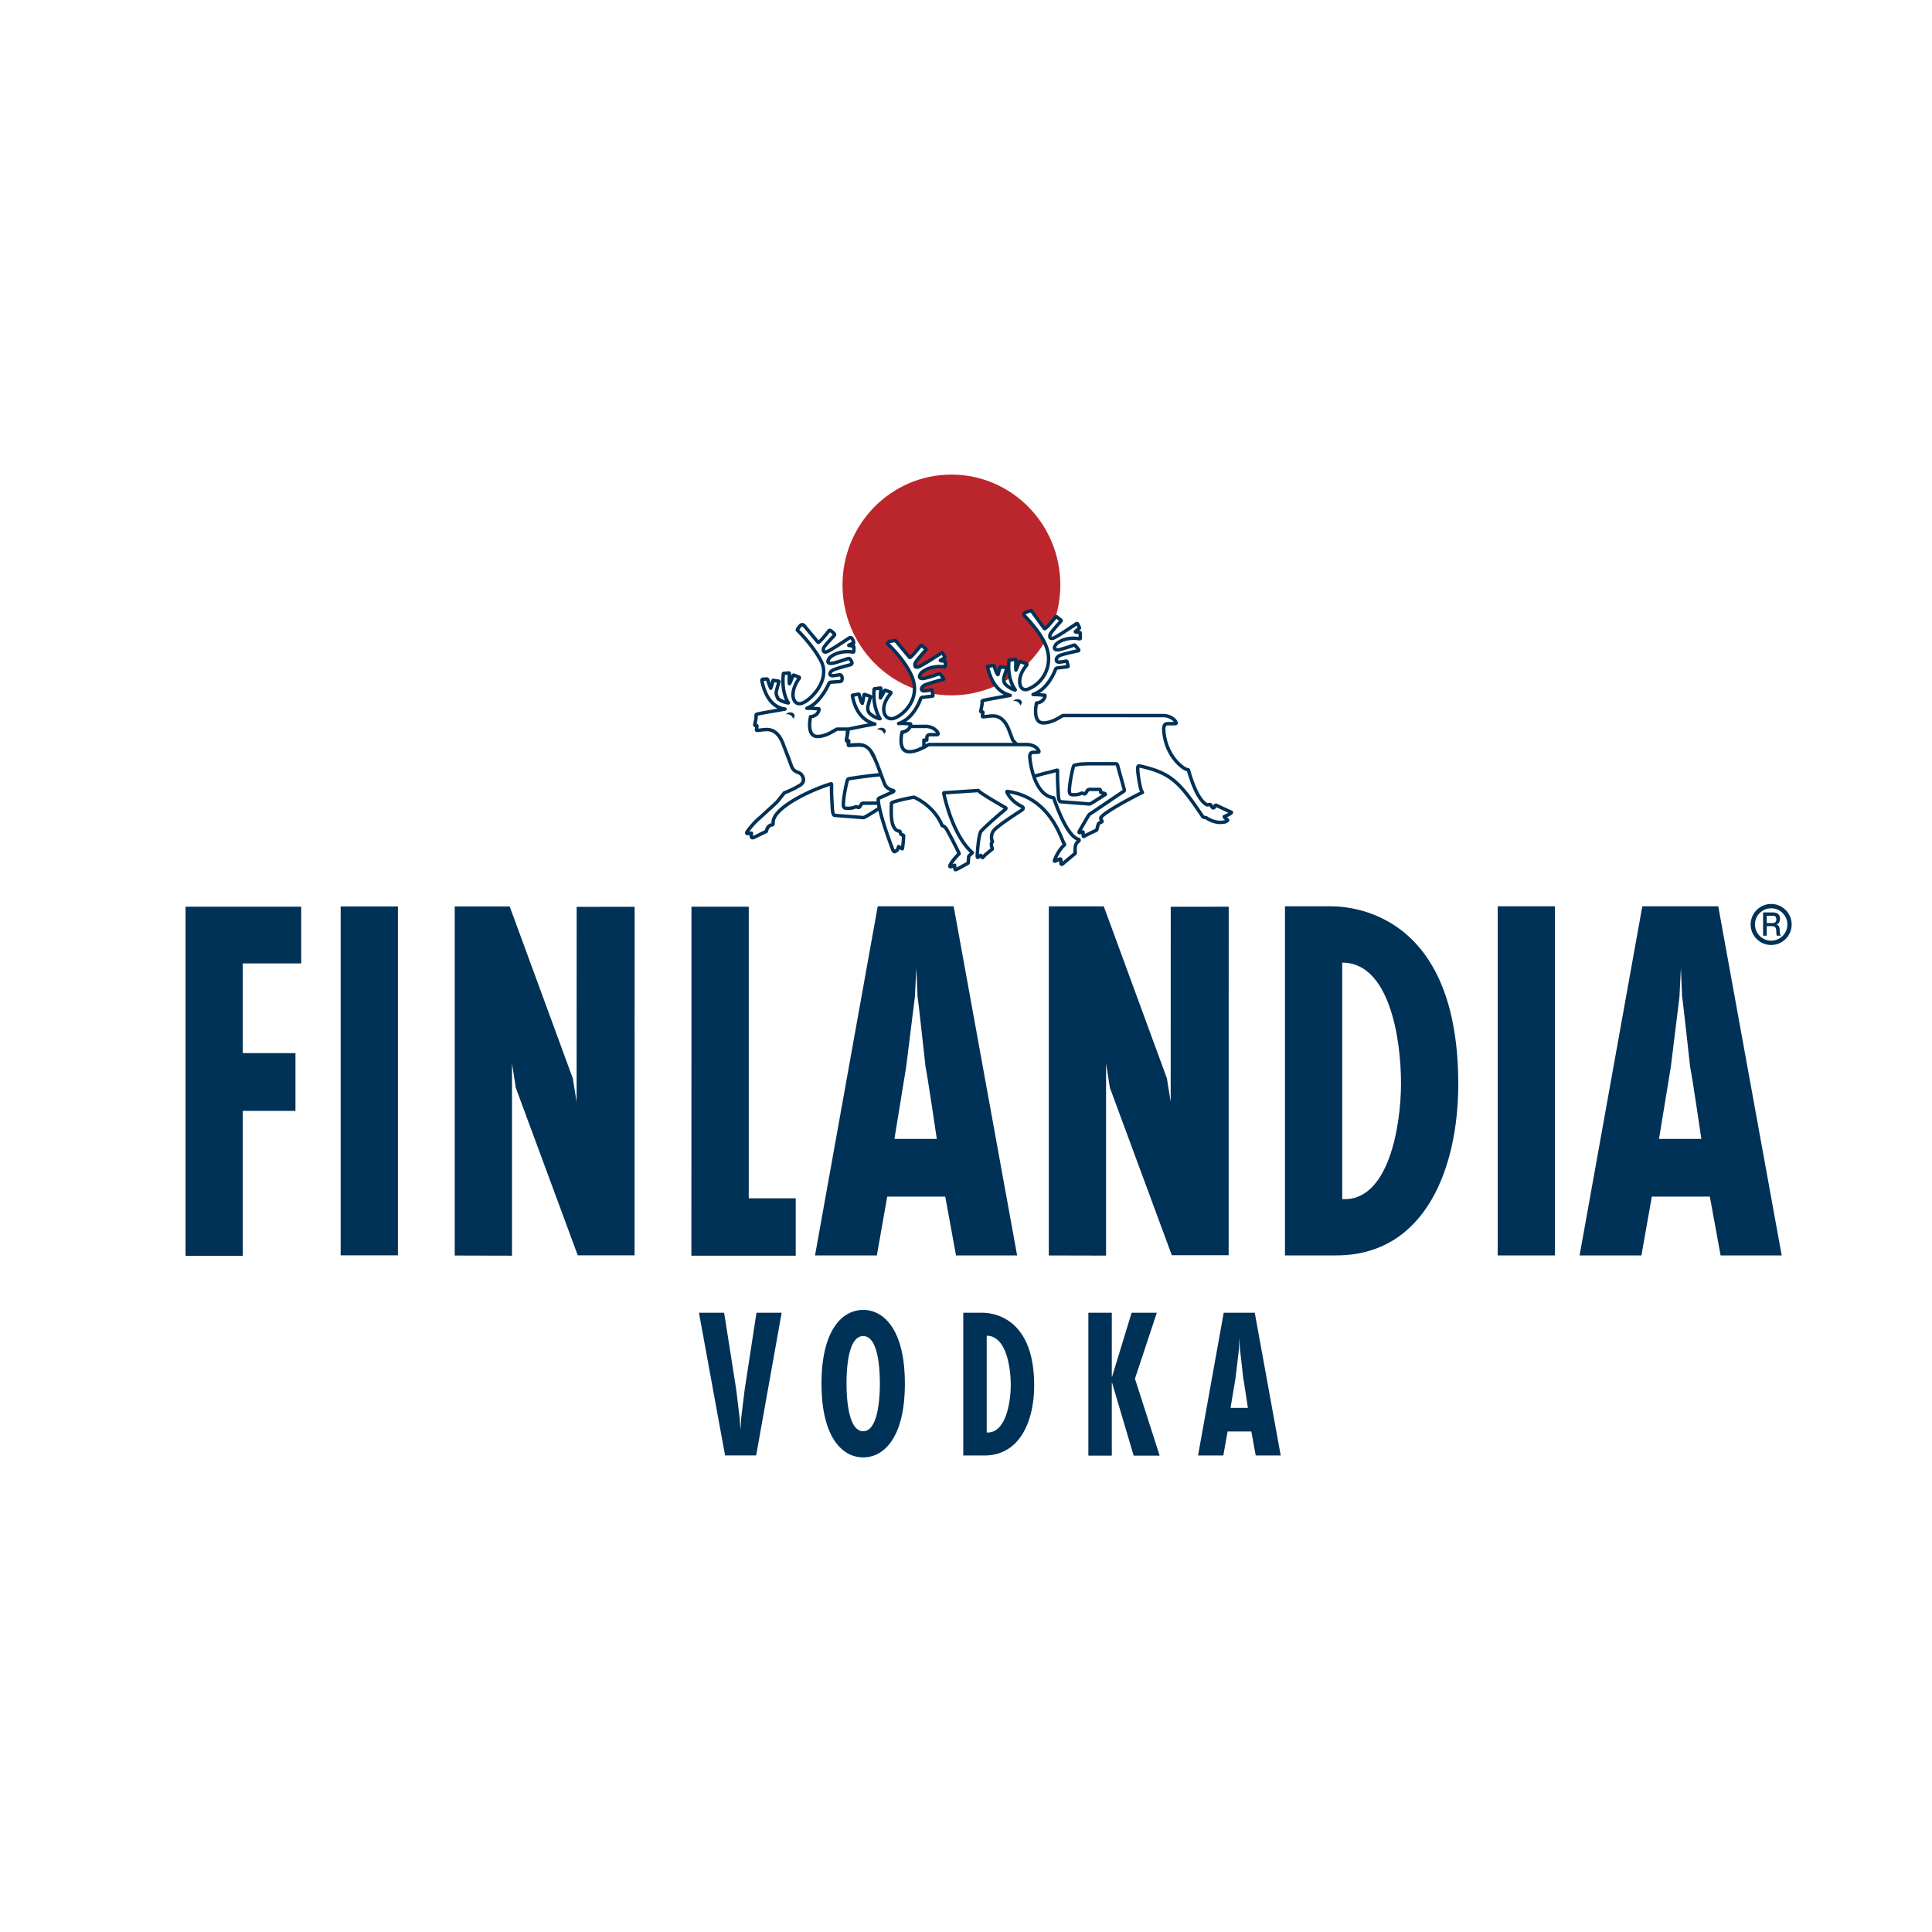 <?xml version="1.0" encoding="UTF-8"?>
<svg xmlns="http://www.w3.org/2000/svg" width="2500" height="2500" viewBox="0 0 192.756 192.756">
  <path fill-rule="evenodd" clip-rule="evenodd" fill="#fff" d="M0 0h192.756v192.756H0V0z"></path>
  <path d="M84.057 58.363c0-6.082 4.864-11.012 10.866-11.012 6.001 0 10.866 4.93 10.866 11.012 0 6.082-4.865 11.012-10.866 11.012-6.002 0-10.866-4.93-10.866-11.012z" fill-rule="evenodd" clip-rule="evenodd" fill="#bb262c"></path>
  <path d="M92.178 74.583l-.143.088c-.143.013-.214.035-.369.156-.03.023-.341.16-.758.313-.452.167-.781.188-.925.107-.08-.044-.149-.919-.172-1.178l-.005-.084c-.009-.205.072-.71.095-.871.461-.159.75-.282.823-.64.004.005 1.685 0 1.685 0 .31 0 .797.151 1.083.508.116.144.144.316.002.316h-.695c-.164 0-.329.078-.329.334 0 .169.002.184-.004.209h-.289c-.002.003.007.745.001.742zm-4.323 2.293c.048.145.406.374.213.389a51.736 51.736 0 0 0-3.384.431s-.087.01-.126.108c-.068.173-.396 1.559-.416 2.451-.005.215.058.362.232.382.174.019.542.03.89-.098.098-.036.102-.101.281-.01.096.049.173.049.232-.039.058-.088.106-.167.145-.235s.092-.12.218-.12l1.507-.004c.033 0 .047.301.081.346s.057.097-.064.191c-.102.079-1.118.731-1.388.857-.063.03-.125.064-.319.035-.193-.029-2.602-.189-2.723-.224-.121-.034-.169-.398-.184-.56a68.186 68.186 0 0 1-.087-1.731v-.785c0-.044-.003-.077-.097-.048-2.254.691-5.731 2.437-5.731 3.829 0 .128.029.271-.193.275-.107.002-.252.107-.349.265a1.21 1.21 0 0 0-.135.362l-1.205.59c-.179.079-.369.145-.28-.404.001-.011-.252.014-.339.035-.087.019-.179-.021-.111-.143.068-.122.589-.832 1.161-1.323.319-.274.442-.397.791-.72.149-.139.594-.52 1.043-.961.329-.395.739-.917.739-.917s.735-.266 1.528-.735c.112-.067.488-.312.348-.755-.251-.794-.851-.333-1.161-1.167-.346-.932-.57-1.51-.726-1.911-.155-.402-.542-1.746-1.731-1.746-.339 0-.827.088-.982.088-.058 0-.068-.062-.058-.112.024-.123.028-.191.043-.27.015-.073.005-.098-.053-.098-.035 0-.058-.002-.106-.004-.043-.003-.061-.069-.053-.103.013-.032.125-.625.131-.701 0-.056.001-.172-.005-.216 0-.073.044-.103.097-.118.348-.095 2.176-.395 2.791-.509-1.035-.122-1.944-.991-2.313-2.862-.005-.03.053-.124.129-.121.066.003.368-.016.368-.016.062.005.082.021.098.08.156.576.302.841.302.841.045-.096.212-.75.212-.75.023-.058.055-.044.114-.025l.439.068c.06.02.056.062.036.121 0 0-.263.836-.264 1.032-.001.198.08.357.132.491.139.353 1.108.556 1.087.526-.132-.188-.686-1.111-.508-2.862.003-.029.002-.084.042-.083l.51-.045c.062.008.055.055.05.119 0 0-.033.936.012.956.054-.021.333-.781.333-.781.037-.049.058-.088.116-.069l.514.197c.04.029.036.069.002.122-.044.068-.449.6-.578 1.274-.138.726.148 1.383.794 1.228.798-.19 2.977-2.275 1.974-4.225-.81-1.572-2.361-3.083-2.361-3.083-.057.01.114-.317.066-.154 0 0 .28-.56.521-.355.062-.012.072.037.112.084 0 0 1.261 1.514 1.361 1.632.093.117 1.035-1.088 1.089-1.156.039-.048.077-.046.134-.021.175.075.397.336.397.336.072.037.021.12-.014.171 0 0-.924.964-1.025 1.182-.102.217-.102.554.281.434s2.205-1.357 2.205-1.357c.054-.032.149-.098.285-.01.094.106.17.26.19.388.023.058.02.218-.063.118l-.414.209c-.048.04.388.069.388.069.062.002.1.014.108.075.037.073-.001.361-.001.467.009.061-.076.077-.1.068 0 0-1.238-.253-2.211.482-.16.121-.557.705.132.644.325-.029 1.537-.455 1.537-.455.06-.019.1-.013.16-.029.104-.029.369.451.294.47.018.046-.096.143-.142.154 0 0-1.412.359-1.754.538s-.418.552-.035.556c.185.002.633-.085.633-.085.061-.016.114-.009.228.039.123.125.123.395.058.512.023.057-.101.099-.162.112l-.967.072a.235.235 0 0 0-.152.13s-.815 1.95-2.199 2.468c.247.009.392-.004.389-.007l.817.064c.049.123-.111.73-.836.779 0 0-.464 1.98.687 1.98.958 0 1.838-.735 1.963-.735h.968c.063 0 .067.015.067.064l.001.446c0 .018 0 .061-.003.075l-.02.101-.061.311c-.043.221.122.219.122.236 0 .054.064.303.32.389l-.213-.043c.011.011.598.035.608.032.203-.054.971.011.971.011.482.002.657.768.896 1.124.124.184.279.354.384.605.084.212.295.78.295.78z" fill-rule="evenodd" clip-rule="evenodd" fill="#fff" stroke="#003156" stroke-width=".342" stroke-linejoin="round" stroke-miterlimit="2.613"></path>
  <path d="M79.266 71.33c.034.129-.025.267-.144.368a.608.608 0 0 0-.73-.423.609.609 0 0 1 .295-.178c.267-.072.525.031.579.233z" fill-rule="evenodd" clip-rule="evenodd" fill="#003156"></path>
  <path d="M97.986 70.227a3.714 3.714 0 0 0-.004-.216c-.004-.074.043-.103.096-.118.354-.097 2.125-.409 2.707-.516-.967-.261-1.803-.98-2.256-2.824-.006-.03-.012-.088.064-.085.066.003.506-.083.506-.083.062.004.082.021.098.081.156.576.352.894.373.836l.195-.732c.023-.058.053-.044.113-.025l.537.062c.061.019.055.062.035.12 0 0-.311.811-.311 1.008s.053.372.133.49c.08.118.57.509.994.614 0 0 .041.002.021-.028-.133-.188-.797-1.122-.619-2.873.004-.028.004-.083.043-.082l.588-.077c.062.008.055.054.051.119.004.049-.018.888.012.956.027-.04.297-.727.326-.78.039-.049.059-.089.117-.069l.625.235c.039.03.035.07.002.123-.045.068-.535.592-.662 1.268-.139.725.143 1.336.775 1.133a3.242 3.242 0 0 0 1.934-3.957c-.377-1.499-2.293-3.4-2.293-3.4-.113-.106.053-.277.113-.289l.494-.192c.066-.048.104.006.145.053 0 0 1.178 1.629 1.277 1.747.164.026 1.033-1.085 1.09-1.156.039-.048.078-.046.135-.021l.4.311c.051.035.039.072.004.123 0 0-.945 1.038-1.045 1.256-.102.217-.104.553.279.433.383-.119 2.312-1.446 2.312-1.446.055-.033.119-.012.141.045l.162.342c.023.057-.016.078-.062.118l-.35.291c.023.048.314.07.387.069.062.002.1.014.109.075l.006.497c.01.061-.037.069-.1.068 0 0-1.246-.283-2.219.452-.16.121-.557.705.133.644.324-.028 1.535-.455 1.535-.455.061-.018.09-.016.135.028.105.104.357.419.357.419.012.007.002.122-.018.103 0 0-1.588.328-1.93.507-.344.178-.404.628-.023.631.186.002.693-.093.693-.093.061-.015.092-.003.115.054l.102.418c.023.058-.023.071-.086.084l-1.016.125a.232.232 0 0 0-.15.13s-.688 1.986-2.244 2.512c.223.009.371.014.369.011l.816.064c.049.122-.121.701-.838.779 0 0-.463 1.981.688 1.981.959 0 1.838-.735 1.965-.735l10.074.005c.309 0 .852.188 1.111.542.129.174.137.264-.039.264-.119 0-.268.003-.699.003-.164 0-.334.029-.387.333l-.025.147c.084 2.675 1.98 4.126 2.463 4.126.793 2.823 1.576 3.304 1.74 3.421.166.117.215.059.33.039s.145 0 .193.098c.213.431.357.157.387.059.029-.099.088-.108.184-.059.098.049 1.264.591 1.441.666.158.067-.561.392-.668.422-.105.029.193.274.291.342.098.069-.227.2-.268.207-1.023.212-1.793-.393-1.859-.422-.068-.03-.264-.003-.336-.108-2.283-3.382-3.092-4.334-6.225-5.039-.127-.029-.193-.039-.232.039-.145.295.252 2.343.33 2.382l.105.206c-.947.441-3.457 1.794-4.027 2.374-.078.079-.227.164-.023.448.064.091-.002.11-.061.139-.057.03-.145.069-.203.099-.057.03-.086.098-.105.167-.02.069-.098.343-.107.412-.01.068-.07.155-.145.177-.162.047-1.113.539-1.18.578-.068.04-.055-.348-.074-.448-.004-.019-.188.027-.285.057-.096.029-.125-.02-.096-.099.029-.078.891-1.548.938-1.617a.486.486 0 0 1 .176-.167c.076-.039 3.201-2.156 3.316-2.234.117-.079.078-.138.059-.206-.02-.069-.629-2.285-.668-2.412-.037-.128-.115-.128-.203-.128h-2.766l-.75.031c-.299.055-.498.097-.543.106 0 0-.086.01-.125.108-.068.173-.396 1.56-.416 2.451-.004.215.059.363.232.383s.541.029.891-.099c.098-.036.102-.101.281-.01.096.049.172.049.23-.04s.107-.167.146-.235c.037-.069.104-.14.229-.14h1c.084 0 .125.204.115.243s.006.063.059.063l.188.062c.068 0 .361.095.15.184-.117.05-1.117.731-1.389.857-.062.03-.125.064-.318.035-.193-.03-2.604-.189-2.723-.224-.121-.035-.17-.399-.186-.562a68.288 68.288 0 0 1-.086-1.729v-.785c0-.044-.004-.078-.098-.049-.676.208-1.871.426-2.588.758-.4-.858-1.102-2.161-.938-2.161.771 0-.826-1.582-.826-1.582a74.506 74.506 0 0 0-.268-.695c-.154-.402-.541-1.746-1.73-1.746-.34 0-.828.089-.982.089-.059 0-.068-.062-.059-.114.025-.123.029-.19.045-.27.014-.073.004-.098-.055-.098-.035 0-.057-.002-.105-.005-.043-.003-.066-.071-.053-.102.017-.031.132-.661.134-.7z" fill-rule="evenodd" clip-rule="evenodd" fill="#fff" stroke="#003156" stroke-width=".342" stroke-linecap="round" stroke-linejoin="round" stroke-miterlimit="2.613"></path>
  <path d="M101.938 70.012c.033.129-.025.267-.143.368a.61.61 0 0 0-.73-.423.58.58 0 0 1 .295-.177c.265-.073.525.032.578.232z" fill-rule="evenodd" clip-rule="evenodd" fill="#003156"></path>
  <path d="M89.116 78.996c.002.01.116-.093.02-.117-.162-.04-.665-.207-.839-.579-.174-.372-.71-1.915-.864-2.244-.198-.426-.532-1.759-1.751-1.759-.145 0-.669.03-.77.03-.053 0-.25.112-.27.017-.009-.049.029-.32.039-.365.009-.044.009-.088-.078-.088h-.097c-.058 0-.063-.026-.048-.095.011-.05.135-.712.135-.712l-.004-.233c0-.039.019-.074.077-.103.053-.026 1.916-.412 2.621-.507-.954-.271-1.877-.969-2.238-2.802-.006-.029-.011-.089.065-.085.066.002.521-.104.521-.104.062.004.082.021.098.08.115.576.249.784.301.841.035-.066.172-.845.172-.845.023-.056.055-.043.114-.024l.48.162c.06.02.055.062.036.121 0 0-.263.835-.263 1.034a.879.879 0 0 0 .132.489c.08.118.563.52 1.097.597 0 0-.769-1.151-.591-2.901.003-.028.002-.084.043-.082l.582-.077c.062.008.055.054.051.119 0 0-.077.708-.046.871.08-.066.388-.696.388-.696.038-.05.058-.088.117-.069l.515.197c.04.03.036.07.003.121-.045.069-.535.593-.664 1.269-.138.726.226 1.354.879 1.235.836-.154 2.879-1.855 1.906-4.193-.696-1.669-2.428-3.266-2.428-3.266-.042-.045.118-.225.18-.235l.529-.091c.062-.011.085.006.126.053 0 0 1.261 1.514 1.361 1.632.101.118 1.09-1.156 1.09-1.156.038-.049.077-.046.134-.022l.385.311c.052.034.041.072.005.123 0 0-.931 1.039-1.032 1.256-.102.217-.102.553.28.434.383-.12 2.318-1.39 2.318-1.39a.094.094 0 0 1 .141.046l.189.355c.023.057-.016.078-.063.118l-.383.219c0 .057.388.069.388.069.062.002.1.015.108.076l.015.34c.009.062-.05.159-.112.158 0 0-1.242-.216-2.214.52-.16.12-.557.704.132.643.326-.028 1.537-.454 1.537-.454.06-.019.09-.017.134.027.105.104.335.412.335.412.05.036.043.083-.016.104 0 0-1.546.405-1.889.583-.343.179-.425.559-.043.562.184.002.691-.093.691-.093.061-.016.093-.003.116.055l.08.487c.022.057-.025.07-.086.084l-.986.115a.236.236 0 0 0-.151.13s-.627 1.967-2.2 2.483l.379-.02c.02 0 .818.049.818.063 0 .015.015.682-.856.818 0 0-.357 1.481.31 1.854.668.373 2.034-.409 2.187-.53a.447.447 0 0 1 .29-.088h9.677c.309 0 .826.115 1.092.488.127.177.156.284-.018.284-.252 0-.252.003-.416.003-.166 0-.326.028-.379.333-.025.152.291 3.911 2.383 4.206.057.099 1.193 3.752 2.461 4.137.098.03.127.138-.037.246-.377.247-.271 1.044-.271 1.103 0 .059-.018.079-.078.122-.062.044-1.107.921-1.16.966s-.135.093-.17.02c-.033-.074-.023-.338-.023-.392 0-.054-.01-.094-.049-.094s-.076.005-.164.04c-.088.034-.275.142-.338.162-.062.02-.102.02-.092-.049.01-.069.381-1.039.99-1.549.059-.049-.027-.151-.064-.217-.303-.538-1.416-4.543-5.564-5.122-.068-.009-.15-.02-.088.099.062.117.43.892 1.455 1.382.105.05.15.108.15.187s-.053.122-.121.176c-.066.054-2.488 1.578-2.846 2.088-.291.412-.172.896-.139.957.027.048.074.098.006.171a.259.259 0 0 0-.074.203c0 .068.025.258.078.371.027.057.029.107-.02.142-.047.034-.721.553-.914.808-.049.066-.205-.244-.201-.213 0 .004-.205.14-.258.179s-.086.014-.092-.054c-.01-.098.086-1.936.348-2.49.025-.054.576-.656 2.443-2.22.1-.083.082-.152.029-.176s-2.32-1.319-2.648-1.643l-.072-.069-3.376.226c-.058.006-.077.02-.062.079s.846 4.176 2.859 5.902c0 0-.213.205-.281.255-.067.048-.106.157-.106.235 0 .079-.029.353-.029.421s.01.118-.067.157c-.078.039-1.087.61-1.168.625-.165.028-.108-.452-.127-.442a3.588 3.588 0 0 1-.313.128c-.057.02-.237.059-.143-.135.066-.135.259-.498.91-1.147.007-.007-.519-1.129-1.248-2.429 0 0-.133-.268-.462-.385 0 0-.6-1.806-2.798-2.823 0 0-1.257.207-2.138.51-.086.029-.116.068-.116.137 0 .667-.184 2.652.808 2.745.049.004.073.059.083.107.01.049.005.252.232.27.063.004.097.024.097.112 0 .103-.043.833-.121 1.256-.012.063-.404-.233-.382-.211.009.01-.114.346-.133.352-.052.015-.243.207-.301.158s-.095-.096-.123-.149c-.029-.053-1.407-3.621-1.475-5.042-.004-.078.02-.104.082-.142.069-.044 1.356-.613 1.414-.643z" fill-rule="evenodd" clip-rule="evenodd" fill="#fff" stroke="#003156" stroke-width=".342" stroke-linejoin="round" stroke-miterlimit="2.613"></path>
  <path d="M88.355 72.862c.034.129-.025.267-.143.368a.609.609 0 0 0-.73-.423.598.598 0 0 1 .295-.177c.266-.073.525.031.578.232zM77.986 130.972h-2.513l-1.179 7.692-.349 2.854-.069 1.147-.078-1.147-.341-2.854-1.21-7.692h-2.512l2.605 14.236h3.102l2.544-14.236zM98.193 145.216c3.684 0 4.99-3.637 4.986-7.01-.01-7.391-4.893-7.236-5.301-7.236h-1.772v14.246h2.087zm.25-2.297v-9.652c1.93 0 2.4 3.106 2.4 4.921.001 1.775-.517 4.844-2.4 4.731zM124.5 140.463h-1.729l.494-2.946.34-2.854.047-1.163.062 1.163c.016.016.326 2.854.326 2.854.093.449.46 2.946.46 2.946zm-2.41-9.493l-2.561 14.246h2.523l.424-2.399h2.369l.438 2.399h2.494l-2.59-14.246h-3.097zM86.12 130.692c-2.087 0-4.159 2.004-4.159 7.355 0 5.353 2.072 7.356 4.159 7.356 2.087 0 4.159-2.004 4.159-7.356 0-5.351-2.072-7.355-4.159-7.355zm-1.663 7.356c0-1.267.109-4.746 1.663-4.746s1.664 3.479 1.664 4.746c0 1.135-.11 4.747-1.664 4.747s-1.663-3.612-1.663-4.747zM108.586 130.971v14.258h2.338v-7.261h.031l2.15 7.261h2.594l-2.465-7.677 2.182-6.581h-2.514l-1.947 6.372h-.031v-6.372h-2.338zM104.639 90.425v34.833l5.713.014V106.09l.38 2.427 6.18 16.717h5.67l.006-34.771-5.783.005-.006 19.452-.381-2.347-6.295-17.148h-5.484zM68.987 90.46l-.008 34.82h10.412v-5.725h-4.689V90.46h-5.715zM149.426 90.42v34.833h5.713V90.42h-5.713zM18.512 90.46v34.833h5.713v-14.46h5.252v-5.763h-5.252v-8.949h5.827V90.46h-11.54zM33.988 90.434v34.809H39.7V90.434h-5.712zM45.369 90.434v34.832l5.714.014v-19.181l.378 2.426 6.181 16.718h5.669l.006-34.771-5.784.005-.005 19.452-.382-2.346-6.295-17.149h-5.482z" fill-rule="evenodd" clip-rule="evenodd" fill="#003156"></path>
  <path d="M174.664 92.235c0-.564.229-1.075.6-1.446.369-.37.879-.599 1.443-.599h.002c.564 0 1.076.229 1.445.6.369.37.6.88.6 1.444v.002c0 .564-.23 1.075-.6 1.445l-.002.001c-.369.37-.879.599-1.443.599h-.002a2.04 2.04 0 0 1-1.445-.6 2.039 2.039 0 0 1-.598-1.444v-.002zm.43 0v.001c0 .446.18.85.473 1.142.291.292.695.473 1.141.473h.002c.447 0 .85-.181 1.141-.472h.002c.291-.292.473-.695.473-1.142v-.002a1.616 1.616 0 0 0-1.616-1.614h-.002c-.445 0-.848.181-1.141.473-.294.29-.473.694-.473 1.141z" fill="#003156"></path>
  <path d="M176.268 91.366h.594c.191 0 .363.059.363.355 0 .244-.125.371-.355.371h-.602v-.726zm-.366 1.991h.365v-.956h.539c.336 0 .416.188.416.614 0 .114 0 .241.055.341h.393c-.078-.094-.113-.341-.113-.611 0-.367-.186-.471-.311-.491v-.007c.066-.026.346-.14.346-.585 0-.394-.234-.628-.691-.628h-.998v2.323h-.001zM133.301 125.253c9.008 0 12.203-8.892 12.191-17.14-.025-18.068-11.963-17.693-12.959-17.693h-4.332v34.833h5.1zm.613-5.617V96.037c4.715 0 5.865 7.595 5.865 12.03 0 4.343-1.265 11.846-5.865 11.569zM93.464 113.631h-4.226l1.172-7.204.869-6.978.142-2.862.124 2.862c.038.038.796 6.978.796 6.978.228 1.099 1.123 7.204 1.123 7.204zM87.571 90.42l-6.256 34.833h6.169l1.035-5.867h5.789l1.074 5.867h6.096l-6.33-34.833h-7.577zM169.746 113.631h-4.227l1.182-7.204.859-6.978.143-2.862.123 2.862c.039.038.797 6.978.797 6.978.227 1.099 1.123 7.204 1.123 7.204zm-5.892-23.211l-6.258 34.833h6.17l1.035-5.867h5.789l1.074 5.867h6.096l-6.33-34.833h-7.576z" fill-rule="evenodd" clip-rule="evenodd" fill="#003156"></path>
</svg>
